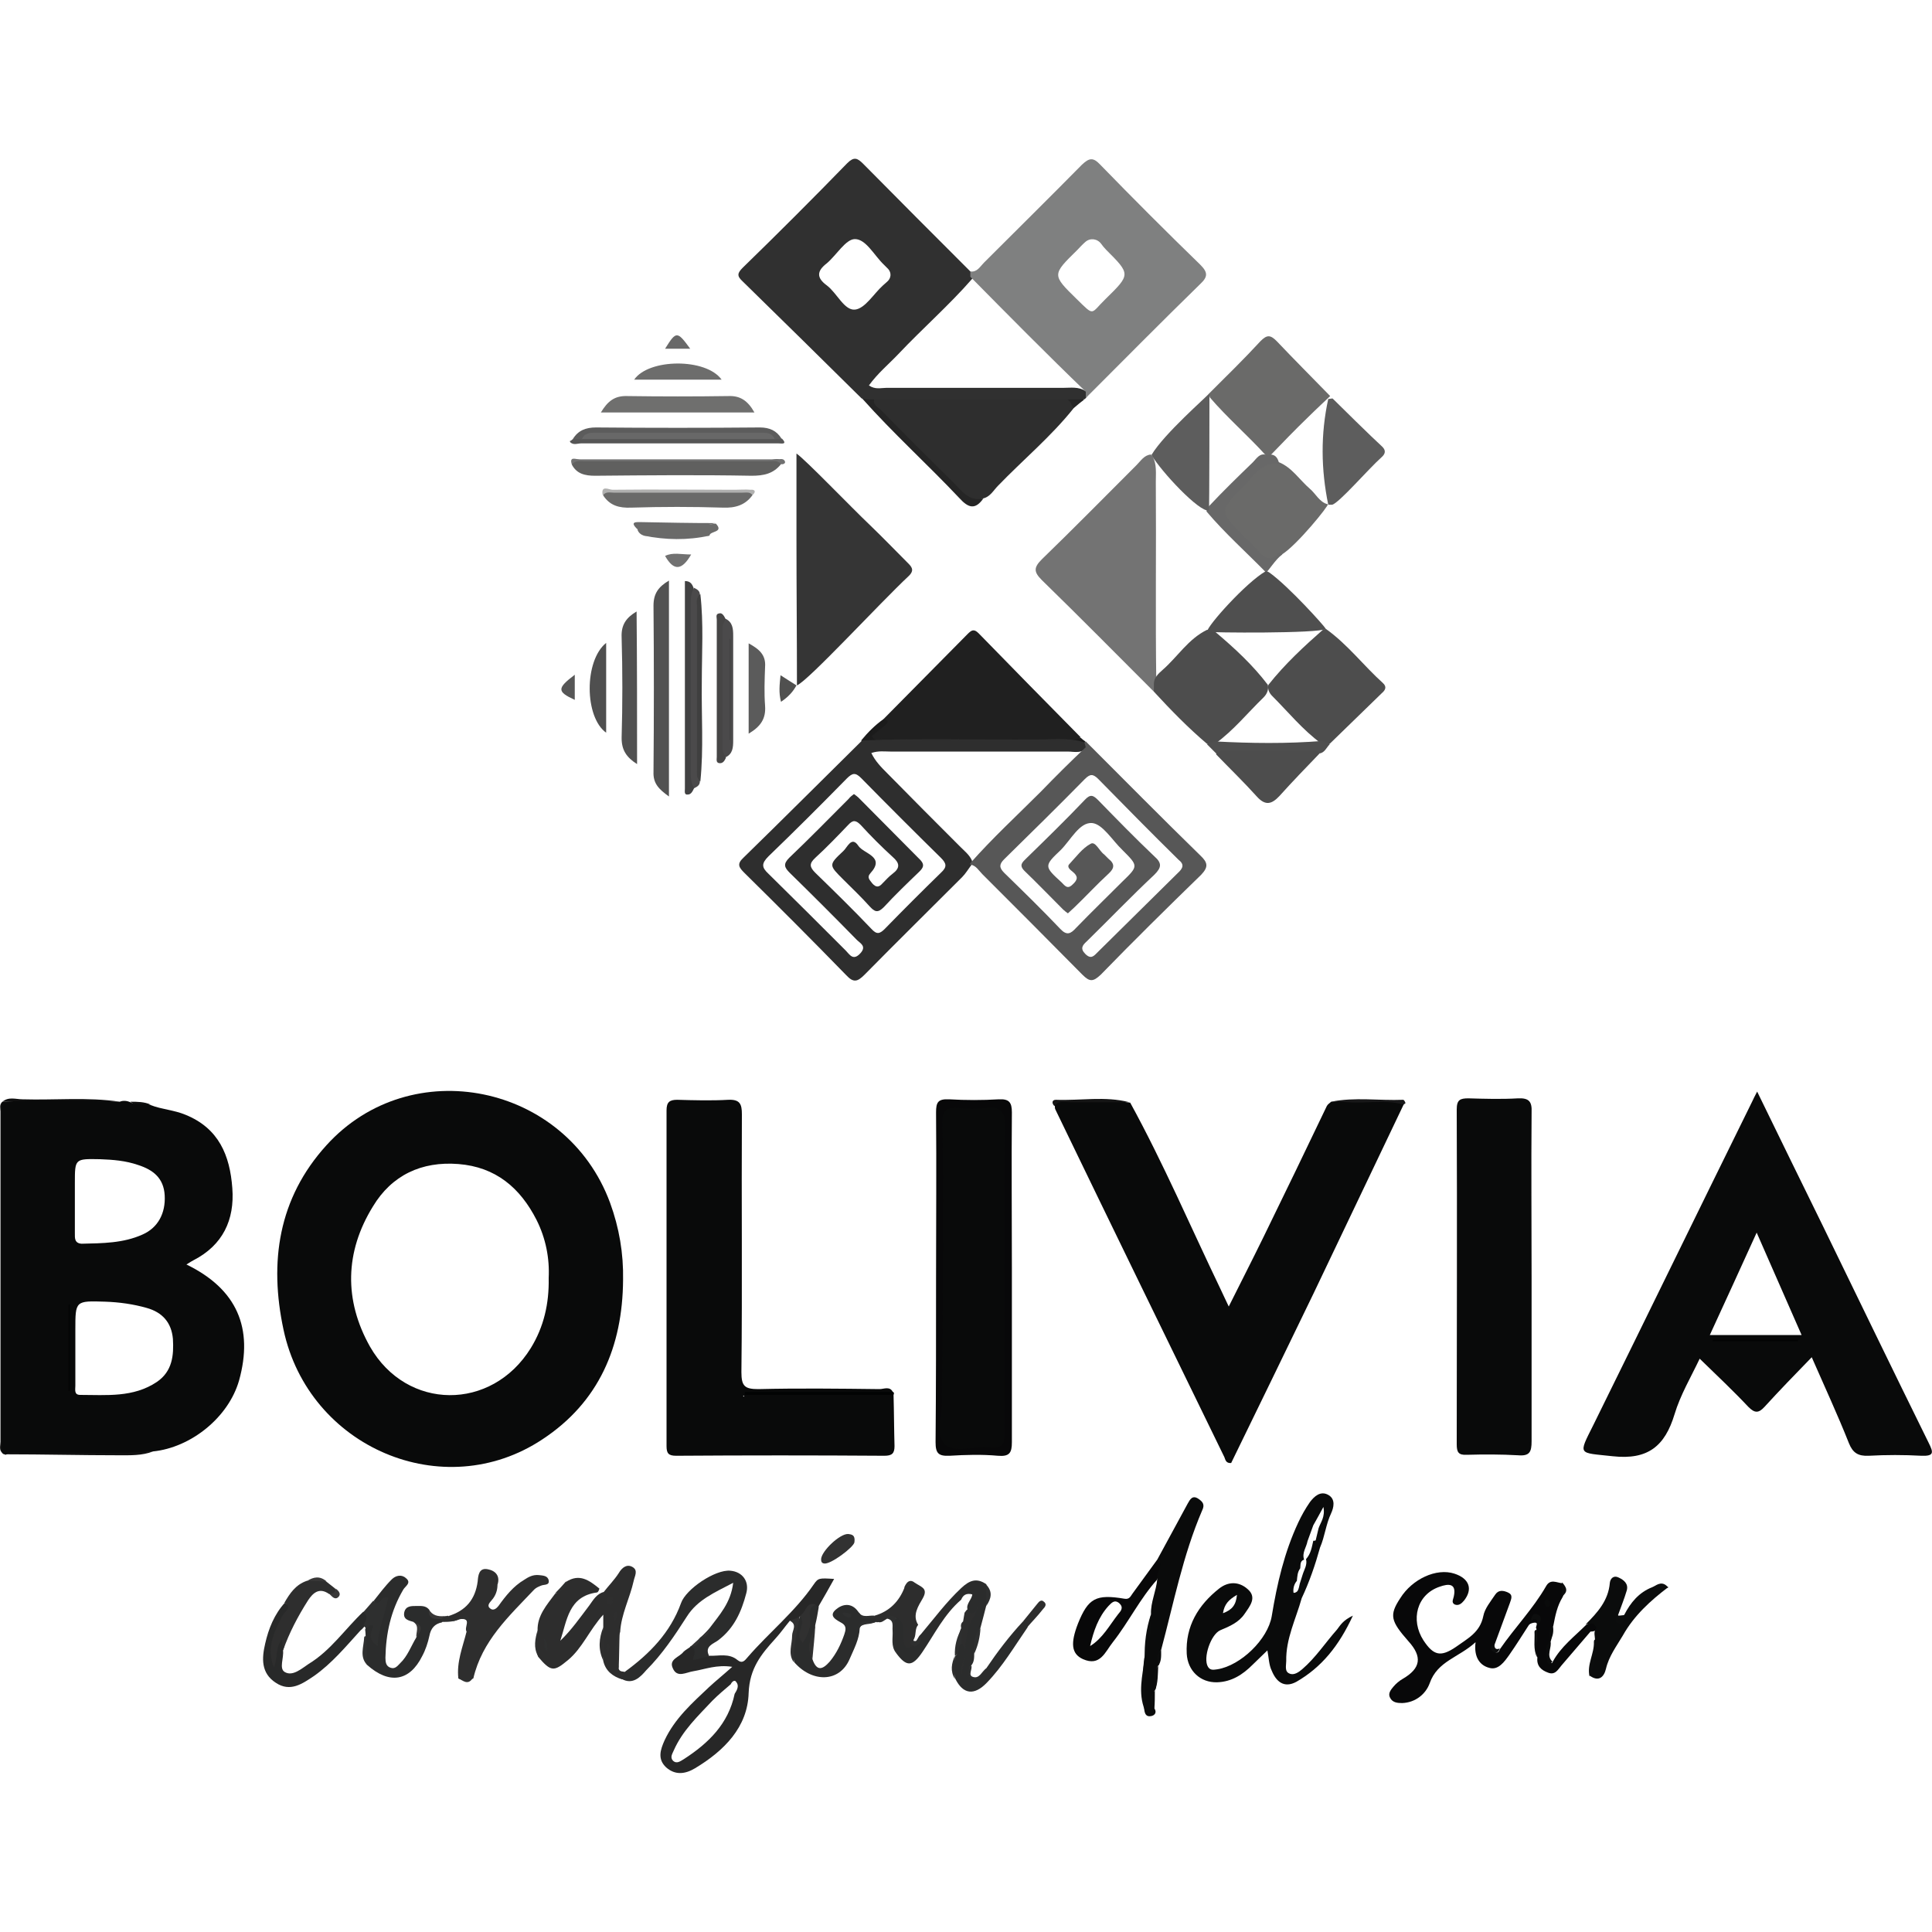 <?xml version="1.0" encoding="utf-8"?>
<!-- Generator: Adobe Illustrator 22.0.0, SVG Export Plug-In . SVG Version: 6.00 Build 0)  -->
<svg version="1.1" id="Capa_1" xmlns="http://www.w3.org/2000/svg" xmlns:xlink="http://www.w3.org/1999/xlink" x="0px" y="0px"
	 viewBox="0 0 400 400" style="enable-background:new 0 0 400 400;" xml:space="preserve">
<style type="text/css">
	.st0{fill:#090A0A;}
	.st1{fill:#737373;}
	.st2{fill:#202020;}
	.st3{fill:#2E2E2E;}
	.st4{fill:#080809;}
	.st5{fill:#6A6A69;}
	.st6{fill:#4D4D4D;}
	.st7{fill:#2D2D2D;}
	.st8{fill:#0A0B0B;}
	.st9{fill:#2B2C2C;}
	.st10{fill:#525252;}
	.st11{fill:#60605F;}
	.st12{fill:#6F6F6E;}
	.st13{fill:#0B0C0C;}
	.st14{fill:#515151;}
	.st15{fill:#282929;}
	.st16{fill:#252525;}
	.st17{fill:#353535;}
	.st18{fill:#414142;}
	.st19{fill:#5C5C5C;}
	.st20{fill:#4B4A4B;}
	.st21{fill:#5B5B5B;}
	.st22{fill:#4F4F4F;}
	.st23{fill:#6D6D6C;}
	.st24{fill:#686868;}
	.st25{fill:#3F3F3F;}
	.st26{fill:#101010;}
	.st27{fill:#464545;}
	.st28{fill:#1B1B1B;}
	.st29{fill:#5D5D5D;}
	.st30{fill:#565656;}
	.st31{fill:#717171;}
	.st32{fill:#2E2F2F;}
	.st33{fill:#323232;}
	.st34{fill:#B0B0AF;}
	.st35{fill:#020303;}
	.st36{fill:#6A6A6A;}
	.st37{fill:#151515;}
	.st38{fill:#181819;}
	.st39{fill:#50504F;}
	.st40{fill:#303030;}
	.st41{fill:#0C0D0D;}
	.st42{fill:#383737;}
	.st43{fill:#0D0E0E;}
	.st44{fill:#040505;}
	.st45{fill:#7F8080;}
	.st46{fill:#575757;}
	.st47{fill:#272727;}
	.st48{fill:#454545;}
</style>
<g>
	<path class="st0" d="M290.6,228.7c-6.2,13-12.4,26-18.6,39c-5.7,11.8-11.4,23.5-17.1,35.2c-1.1,0.1-1.2-0.7-1.4-1.2
		c-11.7-24-23.4-48-35-72c-0.1-0.2-0.1-0.4-0.1-0.6c-0.2-0.9,0.4-1.1,1.1-1.1c4.8,0.1,9.7-0.4,14.5,0.3
		c6.9,12.6,12.5,25.7,18.7,38.6c0.5,1.1,1,2.1,1.7,3.6c2.5-5,4.9-9.7,7.2-14.4c4.4-9,8.8-18.1,13.1-27.1c0.2-0.4,0.6-0.6,0.9-0.9
		c4.6-0.5,9.3-0.1,13.9-0.2C290,227.9,290.6,228,290.6,228.7z"/>
	<path class="st0" d="M185,288.8c0.1,3.5,0.1,7.1,0.2,10.6c0,1.5-0.5,2-2.1,2c-14.4-0.1-28.8-0.1-43.1,0c-1.6,0-2-0.5-2-2
		c0-23.2,0-46.4,0-69.5c0-1.7,0.6-2.2,2.2-2.2c3.5,0.1,7.1,0.2,10.6,0c2.4-0.1,2.8,0.9,2.8,3c-0.1,17.8,0.1,35.6-0.1,53.4
		c0,2.9,0.7,3.5,3.5,3.5c8.4-0.2,16.7-0.1,25.1,0c0.9,0,2.2-0.7,2.8,0.7c-3.5,0.7-7,0.2-10.5,0.3c-5.9,0.1-11.8,0-17.7,0
		c-0.9,0-1.8-0.2-2.7,0.3c-0.4,0.2,0.3,0.4,0,0.1c-0.1-0.2-0.1-0.3,0.2-0.3C164.5,288.5,174.7,288.1,185,288.8z"/>
	<path class="st0" d="M317.1,264.6c0,11.3,0,22.6,0,33.8c0,2.2-0.4,3.1-2.8,2.9c-3.5-0.2-7.1-0.2-10.6-0.1c-1.8,0.1-2.1-0.6-2.1-2.2
		c0-23.1,0.1-46.2,0-69.3c0-2,0.7-2.3,2.4-2.3c3.4,0.1,6.9,0.2,10.3,0c2.3-0.1,2.9,0.7,2.8,2.9C317,241.9,317.1,253.2,317.1,264.6z"
		/>
	<path class="st1" d="M238.9,143.2c-7.7-7.7-15.4-15.5-23.2-23.1c-1.7-1.7-1.7-2.6,0-4.3c6.6-6.4,13.1-13,19.6-19.5
		c0.9-0.9,1.6-2.1,3-2.2c0.1,0.2,0.3,0.3,0.4,0.5c0.8,1.6,0.6,3.4,0.6,5.1c0.1,13.9-0.1,27.9,0.1,41.8
		C239.6,142.2,239.5,142.8,238.9,143.2z"/>
	<path class="st2" d="M182.9,148.9c5.8-5.9,11.6-11.7,17.4-17.6c0.8-0.8,1.3-1.2,2.3-0.2c7,7.2,14.1,14.4,21.1,21.5
		c-0.8,1.4-2.2,1-3.5,1c-12.3,0-24.6,0-36.9,0c-1,0-2.4,0.6-2.9-0.6c-0.5-1.1,0.8-1.8,1.5-2.6C182.4,150,182.8,149.6,182.9,148.9z"
		/>
	<path class="st3" d="M222.3,84.5c-4.7,5.9-10.5,10.7-15.7,16.1c-0.9,0.9-1.6,2.3-3.1,2.6c-2.3,1.2-3.8,0.2-5.4-1.5
		c-5.4-5.5-10.9-10.9-16.3-16.4c-0.7-0.7-2-1.5-1.4-2.6c0.5-0.9,1.8-0.4,2.7-0.4c12.2,0,24.4,0,36.7-0.1
		C221.6,82.2,222.6,82.5,222.3,84.5z"/>
	<path class="st4" d="M316.5,336.5c-1.3,2-2.6,4.1-4,6.1c-1,1.4-2.3,3.3-4.2,2.7c-1.9-0.5-3.2-2.2-2.8-5.3c-3.5,3.2-7.9,3.9-9.5,8.5
		c-0.8,2.2-2.9,4-5.7,4.1c-1,0-2-0.1-2.5-1.1c-0.5-0.9,0.2-1.7,0.7-2.3c0.5-0.6,1.2-1.2,1.9-1.6c3.8-2.2,4.1-4.6,1.2-7.8
		c-3.7-4.2-4-5.4-1.7-8.9c2.5-4,7.5-6.3,11.2-5.1c3.1,1,3.9,3.2,2,5.6c-0.5,0.6-1.1,1.1-1.9,0.8c-0.8-0.4-0.3-1.1-0.2-1.7
		c0.6-2.8-1.2-2.6-2.9-2c-4.8,1.6-6.1,6.9-3.4,11.1c2.1,3.2,3.6,3.5,6.7,1.4c2.5-1.8,5-3,5.7-6.4c0.3-1.6,1.5-3,2.5-4.5
		c0.7-1,1.7-0.8,2.6-0.4c1.1,0.5,0.7,1.3,0.4,2.2c-1.1,2.9-2.1,5.8-3.2,8.7c-0.6,0.4-0.6,0.9-0.1,1.3c0.5,0.4,1,0.3,1.2-0.4
		c3.1-4.5,6.9-8.4,9.6-13.1c0.9-1.6,2.2-0.7,3.4-0.6c0.5,1,0.5,2,0,2.9c-1.1,1.8-1.5,3.8-1.9,5.9c-0.9,1,0,2.3-0.6,3.3l0-0.1
		c-0.8,1.4-0.5,2.9-0.2,4.4c0,0.1,0.2,0.1,0.3,0.1c0.2,0.1,0.3,0,0.4-0.3c1.7-3.1,4.5-5.2,6.9-7.6c1-0.6,1.9-1.3,2.4,0.5
		c-0.2,0.7-0.8,0.9-1.5,0.9c-2,2.3-4,4.7-6,7c-0.7,0.8-1.3,2.1-2.8,1.5c-1.4-0.5-2.4-1.4-2.2-3.1c-0.5-1.5-0.1-3.1-0.2-4.6
		c0-0.5,0-0.9,0-1.4c-0.4-0.3,0.8-1.5-0.7-1.2C317,336.1,316.7,336.2,316.5,336.5z"/>
	<path class="st5" d="M250.4,81.4c3.6-3.6,7.2-7.1,10.6-10.8c1.3-1.3,2-1.3,3.3,0c3.8,4,7.2,7.4,11.1,11.4c-0.2,0.2-3.2,3-4.5,4.3
		c-2.7,2.6-5.3,5.3-7.9,8c-0.3,0.1-0.6,0.1-0.9,0c-3.7-4.1-8-7.8-11.6-12C250.4,82,250.3,81.7,250.4,81.4z"/>
	<path class="st6" d="M274.5,130.2c4.5,3.2,7.8,7.6,11.8,11.2c0.9,0.8,0.5,1.5-0.2,2.1c-3.6,3.5-7.2,7-10.8,10.5
		c-0.6,0.3-1.2,0.1-1.8-0.1c-3.8-2.8-6.8-6.5-10.1-9.8c-0.6-0.6-1-1.4-0.8-2.3c3.4-4.3,7.4-8,11.5-11.6
		C274.2,130.3,274.3,130.3,274.5,130.2z"/>
	<path class="st6" d="M238.9,143.2c0-0.5,0-1,0-1.6c0-1.3,0.9-2.1,1.8-2.9c3.1-2.7,5.3-6.4,9.2-8.3c0.6,0,1.2,0.2,1.8,0.5
		c3.9,3.3,7.7,6.8,10.8,10.9c0.2,1-0.2,1.9-0.9,2.6c-3.3,3.2-6.2,6.8-9.9,9.5c-0.6,0.3-1.2,0.4-1.8,0.1
		C246,150.7,242.4,147,238.9,143.2z"/>
	<path class="st5" d="M265.4,114.8c-3.2,2.5-5.2,0.4-7.2-1.9c-1.6-1.8-3.3-3.3-5-5c-1.4-1.4-1.5-2.8-0.1-4.2
		c2.4-2.4,4.9-4.8,7.2-7.3c1.4-1.4,2.9-1,4.5-0.7c2.7,1.1,4.3,3.7,6.4,5.5c1.2,1,2,2.8,3.7,3.2C275.3,104.5,268.5,112.9,265.4,114.8
		z"/>
	<path class="st4" d="M193.8,264.4c0-11.4,0.1-22.7,0-34.1c0-2.1,0.4-2.8,2.7-2.7c3.4,0.2,6.9,0.2,10.3,0c2.1-0.1,2.7,0.6,2.7,2.7
		c-0.1,10.7,0,21.5,0,32.2c0,12,0,24,0,36.1c0,2.2-0.5,3-2.9,2.8c-3.3-0.3-6.7-0.2-10,0c-2.3,0.1-2.9-0.5-2.9-2.8
		C193.8,287.2,193.8,275.8,193.8,264.4z"/>
	<path class="st7" d="M128.1,345.5c0.2,0.7,0.9,0.5,1.4,0.7c0.3,0.7-0.1,1.2-0.7,1.5c-1.9-0.6-3.4-1.7-3.9-3.8
		c-0.3-2.3-0.4-4.6,0-6.9c0-0.7,0-1.5,0-2.7c-2.9,3.2-4.3,6.9-7.3,9.4c-2.9,2.4-3.5,2.5-6.2-0.7c-0.5-1.8-0.4-3.6-0.1-5.4
		c-0.1-3.1,1.9-5.3,3.6-7.6c1.1-0.6,1.6-1.6,2.3-2.5c2.8-1.8,4.8-0.3,6.9,1.4c-0.1,0.3-0.2,0.7-0.5,0.8c-5.9,0.8-6.2,5.8-7.6,10
		c2.3-2.2,4.1-4.8,6-7.3c0.8-1.1,1.5-2.4,3-2.8c1-1.3,2.2-2.5,3.1-3.9c0.7-1.2,1.7-1.9,2.8-1.3c1.3,0.7,0.5,1.9,0.3,2.9
		c-0.8,3.6-2.6,6.9-2.8,10.6C127.4,340.3,127.8,342.9,128.1,345.5z"/>
	<path class="st8" d="M238.3,334.2c-0.1-2.5,1.1-4.8,1.3-7.3c-1.2-1.3,0.3-2.7,0-4c2.1-3.9,4.2-7.7,6.3-11.6c0.5-0.9,1-1.8,2.2-1
		c0.9,0.6,1.4,1.2,0.8,2.4c-4,9.3-5.9,19.2-8.5,28.9c-1,1,0,2.3-0.6,3.3l0-0.1c-1.1,1.6,0.1,3.5-0.7,5.2l0-0.1
		c-0.7,1.3-0.6,2.5-0.1,3.8c0.6,0.9,0,1.5-0.7,1.6c-1,0.2-1.3-0.5-1.4-1.4c-0.4-3.5-0.4-7.1,0-10.6l0,0.1
		C237.6,340.4,237.7,337.3,238.3,334.2z"/>
	<path class="st3" d="M101.8,331.3c-0.5,0.6-1.1,1.2-0.2,1.8c0.6,0.4,1.2-0.1,1.6-0.6c1.5-2.1,3.1-4.1,5.3-5.4c0.9-0.6,1.8-1.1,3-1
		c0.9,0.1,1.9,0.1,2.1,1.1c0.2,1.1-1,0.8-1.6,1.1c-0.5,0.2-1,0.4-1.4,0.8c-5.2,5.5-10.8,10.6-12.6,18.4c-1,0.5-2.1,0.5-3.1,0
		c-0.4-3.4,0.9-6.5,1.7-9.7c0.3-1.2,1.4-2.8-1.2-2.6l0,0c-1,0.2-2.1,1.1-2.6-0.6c3.6-1.1,5.6-3.4,6.1-7.2c0.1-1.1,0.2-2.9,2.1-2.5
		c1.6,0.3,2.6,1.4,2,3.2C102.5,329.1,102.3,330.2,101.8,331.3z"/>
	<path class="st9" d="M128.7,347.6c0.2-0.5,0.5-1,0.7-1.5c5.1-3.7,9.4-8.1,11.6-14.2c1-2.9,7.1-7,10.2-6.7c2.5,0.2,4,2.2,3.3,4.7
		c-1,3.8-2.5,7.2-5.8,9.7c-0.9,0.7-2.9,1.2-1.9,3.2c-0.3,0.3-0.6,0.6-0.9,0.8c-1.1,0.6-2.4,1.8-3.5,1c-1.6-1.1,1.1-1.7,0.8-2.8
		c-0.1-0.3-0.2-0.6-0.3-0.9l0,0c0.9-0.4,1.4-1.1,2-1.8l0.1-0.1c0.7-0.5,1.3-1.2,1.9-1.9c2-2.7,4.4-5.2,4.9-9.4c-3.8,2-7.4,3.5-9.6,7
		c-2.5,3.9-5.1,7.8-8.4,11.1C132.6,347.2,131,348.9,128.7,347.6z"/>
	<path class="st10" d="M138.5,164.9c-2.1-1.5-3.3-2.7-3.2-5.1c0.1-11.5,0.1-23,0-34.4c0-2.5,1-3.9,3.2-5.2
		C138.5,135.1,138.5,149.7,138.5,164.9z"/>
	<path class="st11" d="M161.7,96.1c-1.6,2-3.6,2.4-6.1,2.4c-10.8-0.2-21.6-0.1-32.4,0c-2.1,0-3.8-0.4-4.8-2.3c0-1.5,1.1-1,1.9-1
		c13.2,0,26.3,0,39.5,0C160.5,95.1,161.7,94.6,161.7,96.1z"/>
	<path class="st6" d="M273.2,156c-2.8,2.9-5.6,5.8-8.3,8.8c-1.6,1.7-2.9,2.1-4.7,0.1c-2.7-3-5.6-5.8-8.4-8.7
		c0.1-1.8,1.6-1.6,2.6-1.6c5.3-0.1,10.7-0.1,16,0C271.5,154.5,272.9,154.3,273.2,156z"/>
	<path class="st9" d="M91.5,335.9c-1.5,0.3-2.3,1.2-2.6,2.8c-0.3,1.4-0.8,2.9-1.5,4.2c-2.6,5.2-6.8,5.9-11.4,1.8
		c-0.7-1.7-0.2-3.5-0.3-5.3c0-0.7,0-1.3-0.1-2c0.2-0.8,0.5-2,1.5-1.5c1.2,0.5,0.5,1.9,0.6,2.9c0.3-2.2,0.8-4.4,1.7-6.5
		c-1.6,0.3-1.6,0.3-2-0.9c1.2-1.5,2.3-3,3.7-4.4c0.8-0.8,2-1.1,2.9-0.3c1.3,1-0.1,1.7-0.5,2.4c-2.6,4.4-3.6,9.1-3.7,14.1
		c0,0.9,0.1,1.8,1.1,2.1c0.9,0.3,1.4-0.4,1.9-0.9c1.6-1.5,2.3-3.6,3.4-5.4c0.7-1.2,0.8-2.3-0.6-3.2c-1-0.3-2.2-0.5-1.9-2
		c0.3-1.3,1.4-1.3,2.5-1.3c1,0,1.9-0.1,2.6,0.7c0.2,1.7,1.5,1.6,2.7,1.8C91.7,335.4,91.7,335.6,91.5,335.9z"/>
	<path class="st12" d="M156.2,85.4c-10.8,0-21.1,0-31.8,0c1.4-2.3,2.8-3.5,5.5-3.4c7,0.1,13.9,0.1,20.9,0
		C153.2,81.9,154.8,82.9,156.2,85.4z"/>
	<path class="st13" d="M330.5,337.1c-0.4-1.3-1.3-1-2.2-0.8c2.4-2.4,4.7-4.9,5-8.6c0.1-0.9,0.8-1.6,1.8-1.1c1.1,0.5,2.1,1.3,1.7,2.7
		c-0.5,1.7-1.2,3.4-1.8,5.1c0.5,0.9,0.9,0.3,1.3-0.1c1.3-2.5,3-4.6,5.8-5.7c1.1-0.5,2.2-0.5,3.3,0c-3.7,2.8-7.1,5.9-9.4,10
		c-1.3,2.2-2.9,4.3-3.5,6.9c-0.4,1.7-1.5,2.8-3.4,1.4c0.1-2.5,1.2-4.8,1.1-7.3C330.3,338.9,329.8,337.9,330.5,337.1z"/>
	<path class="st14" d="M131.9,158.2c-2.2-1.4-3.2-2.9-3.2-5.4c0.2-7,0.2-13.9,0-20.9c-0.1-2.5,0.9-4,3.1-5.3
		C131.9,137.3,131.9,147.6,131.9,158.2z"/>
	<path class="st5" d="M155.8,102.5c-1.5,2.1-3.6,2.7-6.1,2.6c-6.3-0.2-12.7-0.2-19,0c-2.5,0.1-4.4-0.4-5.8-2.5c0-1.2,0.9-1,1.6-1
		c9.4,0,18.7,0,28.1,0C155.1,101.6,155.9,101.4,155.8,102.5z"/>
	<path class="st15" d="M58.6,341.7c0.2,1.6-0.9,3.8,0.4,4.5c1.6,0.9,3.4-0.7,4.9-1.7c4.6-2.8,7.5-7.2,11.3-10.8
		c1.9,0.4,1.1,1.5,0.7,2.5c-0.4,0.5-0.8,1-1.3,1.4c-3,3.3-5.9,6.8-9.6,9.4c-2.4,1.6-4.9,3.4-7.9,1.4c-3.1-2-2.9-5.1-2.2-8.1
		c0.7-3.1,1.9-6.1,4.1-8.5c1.4,1,1.5,1,0.6,2.7c-1.3,2.6-2.8,5.2-3,8.3c0.1-1.4,0.3-2.7,1.6-3.8C59.2,339.8,58.9,340.8,58.6,341.7z"
		/>
	<path class="st9" d="M169.4,331.9c0,0.3,0.1,0.6,0.1,0.9c-0.2,1.2-0.4,2.4-0.7,3.6c-0.3,2.4-1.5,4.6-0.6,7.1
		c0.9,2.6,2.1,2.2,3.6,0.5c1.4-1.7,2.3-3.6,3-5.6c0.3-0.9,0.5-1.7-0.4-2.3c-1.2-0.7-3-1.5-1.3-2.9c1.3-1.1,3.2-1.5,4.6,0.5
		c0.1,0.1,0.1,0.2,0.2,0.2c0.8,1.4,2.1,0.8,3.3,0.9c0.5,0.1,0.8,0.4,0.6,1l-0.2,0.1l-0.2-0.1c-1.1,0.6-2.7-0.4-3.4,1.3
		c-0.1,2.3-1.2,4.3-2.1,6.4c-2.1,4.9-7.8,4.9-11.5,0.6c-0.6-3.4,0-6.5,1.3-9.6l0,0c2,0.4,1,1.9,1.1,2.9c0.3-1.1,0.4-2.3,0.3-3.5
		C167,332.5,167.8,331.6,169.4,331.9z"/>
	<path class="st16" d="M222.3,84.5c-0.7-0.8-0.6-2.1-2.5-2c-12.9,0.2-25.9,0.1-38.8,0.1c-0.3,1.2,0.6,1.6,1.2,2.1
		c5,5.1,10.1,10.2,15.2,15.2c1.7,1.7,3.2,4,6.2,3.3c-1.7,2.4-3.1,2-5-0.1c-6.6-7-13.7-13.4-20.1-20.6c0.8-1,2-0.6,3-0.6
		c13.2,0,26.5,0,39.7,0c1.1,0,2.4-0.4,3.2,0.9C223.7,83.3,223,83.9,222.3,84.5z"/>
	<g>
		<path class="st17" d="M187.9,116.5c-2.6-2.6-5.1-5.2-7.7-7.7c-4-3.8-13.6-13.8-15.3-14.9c0,6.2,0,12,0,17.9c0,10,0.1,20,0.1,30.1
			c2.4-1,17.1-17,23.2-22.7C189.4,118,188.7,117.3,187.9,116.5z"/>
		<path class="st17" d="M165,141.9C165,141.9,165,141.9,165,141.9C164.9,141.9,164.9,141.9,165,141.9L165,141.9z"/>
	</g>
	<path class="st3" d="M58.6,341.7c-0.1-0.7-0.1-1.4-0.2-2.3c-1.5,1.7-0.8,3.8-1.7,5.8c-1.3-3.4-0.7-6.1,1.9-10.9
		c0.4-0.7,2-1.5,0.3-2.5c1.1-1.9,2.3-3.7,4.6-4.5c1.4-0.3,2.7-0.4,4,0.1c0.6,0.5,1.3,1,1.9,1.5c0.5,1.5-0.2,1.5-1.3,1.1
		c-2-1.4-3.3-0.2-4.3,1.3C61.7,334.6,59.9,338,58.6,341.7z"/>
	<path class="st18" d="M143.7,163.2c-0.3,0.6-0.6,1.3-1.3,1.3c-0.8,0.1-0.6-0.7-0.6-1.2c0-14.3,0-28.7,0-43c1.2,0,1.5,0.7,1.8,1.4
		c0.4,10.8,0.1,21.5,0.2,32.3C143.9,157.1,144.2,160.2,143.7,163.2z"/>
	<path class="st7" d="M181.7,335.8c-0.2-0.2-0.4-0.4-0.6-0.7c-0.2-0.1-0.3-0.3-0.2-0.4c0.1-0.1,0.1-0.2,0.2-0.2
		c3.1-0.9,5.1-3,6.2-5.9c0.8-0.5,1.5-1.4,2.6-0.6c1.2,0.7,2.2,1.1,1.1,3c-0.8,1.4-2.2,3.4-0.9,5.4c-0.7,0.8-0.4,1.9-0.8,2.8
		c-0.4,0.6,0,1.2,0.1,1.7c-0.1,0.9-0.3,1.8-1.4,1.7c-1.1-0.2-1.6-1.2-1.8-2.3c-0.3-1.7,0.6-3.6-0.6-5.2c-0.6-0.1-1.3-0.6-1.9,0
		C183,335.5,182.5,336.1,181.7,335.8z"/>
	<path class="st19" d="M118.6,90.9c1.1-1.8,2.7-2.4,4.8-2.4c11.3,0.1,22.6,0.1,33.9,0c2.1,0,3.5,0.7,4.5,2.3
		c-0.5,0.5-1.1,0.4-1.7,0.3c-1.1-0.5-2.2-0.6-3.4-0.6c-10.9,0-21.9,0-32.8,0c-1.1,0-2.1,0-3.2,0.4C120.1,91.2,119.3,91.4,118.6,90.9
		z"/>
	<path class="st20" d="M150.2,128.1c1.5,0.7,1.6,2.1,1.6,3.5c0,7.2,0,14.5,0,21.7c0,1.5-0.1,2.8-1.6,3.5c-1.5-0.6-1.4-2-1.4-3.3
		c0-7.4,0-14.8,0-22.2C148.8,130.1,148.6,128.7,150.2,128.1z"/>
	<path class="st21" d="M155,151.9c0-6.4,0-12.4,0-18.7c2.2,1.2,3.6,2.4,3.4,4.9c-0.1,2.7-0.2,5.4,0,8
		C158.6,148.8,157.5,150.4,155,151.9z"/>
	<path class="st22" d="M125.5,133.1c0,6.4,0,12.4,0,18.6C121,148.5,120.9,136.8,125.5,133.1z"/>
	<path class="st20" d="M143.7,163.2c-0.7-1.2-0.7-2.4-0.7-3.7c0-11.4,0-22.7,0-34.1c0-1.3,0-2.6,0.7-3.7c0.6,0.3,1.2,0.6,1.2,1.4
		c-0.1,12.9-0.1,25.8,0,38.7C144.9,162.6,144.3,162.9,143.7,163.2z"/>
	<path class="st23" d="M149.4,78.6c-6.2,0-12.1,0-18.1,0C134.3,74.2,146.2,74.1,149.4,78.6z"/>
	<path class="st24" d="M262.1,118.5c-4.1-4.2-8.5-8.1-12.3-12.6c0-0.5,0.3-0.9,0.6-1.2c2.9-3.1,6-6.1,9-9c0.8-0.8,1.4-2,2.9-1.5
		c0.3,0,0.5,0,0.8-0.1c1.2,0.1,1.5,1,1.8,2c-3.7-0.6-5.3,2.4-7.3,4.5c-5.3,5.2-5.2,5.2-0.1,10.4c0.8,0.8,1.7,1.6,2.5,2.5
		c1.4,1.5,2.7,3.3,4.8,0.9c0,0,0.5,0.3,0.7,0.4C264.1,115.7,262.4,118.6,262.1,118.5z"/>
	<path class="st25" d="M145,161.8c-0.9-0.7-0.7-1.7-0.7-2.7c0-11.1,0-22.2,0-33.4c0-0.9-0.3-2,0.7-2.7c0.7,6.1,0.3,12.2,0.3,18.2
		C145.2,148.2,145.7,155,145,161.8z"/>
	<path class="st26" d="M0.5,228.1c0,24.3,0.1,48.6,0.1,72.8c-0.9-0.6-0.5-1.6-0.5-2.4c0-22.8,0-45.6,0-68.4
		C0.1,229.5-0.2,228.7,0.5,228.1z"/>
	<path class="st27" d="M150.2,128.1c-0.2,0.6-0.6,1.2-0.6,1.8c0,8.4,0,16.8,0,25.2c0,0.6,0.4,1.2,0.7,1.8c-0.3,0.6-0.6,1.2-1.4,1.1
		c-0.7-0.1-0.5-0.8-0.5-1.3c0-9.5,0-19,0-28.4c0-0.5-0.3-1.2,0.5-1.3C149.5,126.8,149.9,127.5,150.2,128.1z"/>
	<path class="st28" d="M182.9,148.9c0.8,0.1,1.3,0.4,0.5,1.1c-0.9,0.9-2,1.6-2.9,2.4c0.9,1.5,1.9,1,2.6,1c12.2,0,24.4,0,36.6,0
		c1.4,0,2.8,0,4-0.7c0.3,0.3,0.7,0.6,1,0.8c-0.1,0.2-0.1,0.3-0.2,0.5c-14.6,0-29.3,0-43.9,0c-0.8,0-1.7,0.2-2.3-0.7
		C179.7,151.6,181.2,150.1,182.9,148.9z"/>
	<path class="st29" d="M286.2,92.5c-2.2-2-9-8.7-10.3-10c-0.3,0-0.6,0.1-0.9,0.1c-1.6,7.3-1.5,14.6,0,21.9c0.3,0,0.5,0,0.8,0
		c1.4-0.3,7.6-7.5,10.2-9.8C286.8,94,287,93.3,286.2,92.5z"/>
	<g>
		<path class="st29" d="M238.4,94.2C238.4,94.1,238.4,94.1,238.4,94.2C238.4,94.1,238.4,94.1,238.4,94.2L238.4,94.2z"/>
		<path class="st29" d="M250.4,81.4c-0.5,0.7-9.4,8.4-12,12.8c2,3.4,9.9,11.9,11.9,11.5C250.4,105.6,250.4,81.5,250.4,81.4z"/>
	</g>
	<path class="st30" d="M118.6,90.9c0.6,0,1.2,0,1.9,0c0.9-0.6,2-0.6,3.1-0.6c11.2,0,22.5,0,33.7,0c1.1,0,2.2,0,3.1,0.6
		c0.5,0,1,0,1.5-0.1c1.2,1.3-0.1,1-0.7,1c-3.3,0-6.6,0-10,0c-10.3,0-20.6,0-30.9,0c-0.7,0-1.5,0.4-2.2-0.2c-0.1-0.1-0.1-0.2-0.1-0.3
		C118.3,91.2,118.4,91.1,118.6,90.9z"/>
	<path class="st5" d="M133.3,110.9c-0.6-0.2-1.1-0.6-1.3-1.2c0.2-1.8,1.6-1,2.5-1c4.6-0.3,9.1,0.4,13.7-0.3c1.8,1.9-1.3,1.5-1.3,2.5
		C142.3,111.4,137.8,111.4,133.3,110.9z"/>
	<path class="st31" d="M161.7,96.1c-0.7-0.9-1.8-0.6-2.7-0.6c-12.6,0-25.3,0-37.9,0c-0.9,0-2-0.3-2.7,0.7c-0.6-1.8,0.8-1.1,1.5-1.1
		c13.6,0,27.2,0,40.9,0c0.6,0,1.4-0.3,1.7,0.4C162.7,95.9,162.2,96.2,161.7,96.1z"/>
	<path class="st32" d="M75.3,336.5c0.3-0.9,1.2-1.8-0.1-2.7c0.7-0.8,1.4-1.6,2.1-2.4c1.5,1.6,1.5-1.3,3.1-0.6
		c-0.6,3.2-2.1,6.3-2.2,10c-1.8-1.2-1.6-2.3-1.1-3.6c0.1-0.2,0.4-0.9-0.4-0.7c-0.3,0.1-0.5,0.4-0.7,0.6
		C75.7,337.1,75.4,336.8,75.3,336.5z"/>
	<path class="st33" d="M176.9,319.3c-0.1,1-5,4.7-6.3,4.4c-0.5-0.1-0.6-0.4-0.6-0.9c0.1-1.7,3.9-5.3,5.6-5.2
		C176.4,317.7,177.1,317.8,176.9,319.3z"/>
	<path class="st34" d="M155.8,102.5c-0.5-0.7-1.3-0.5-2.1-0.5c-8.9,0-17.7,0-26.6,0c-0.8,0-1.7-0.3-2.3,0.6c-0.5-2.3,1.3-1.2,2-1.2
		c8.5-0.1,16.9,0,25.4,0c1.1,0,2.1-0.1,3.2,0C156.3,101.3,156.6,101.8,155.8,102.5z"/>
	<path class="st35" d="M185,288.8c-10.3,0-20.6,0-30.8,0c0-0.2,0-0.4,0-0.6c10.3,0,20.5,0,30.8,0c0,0.1,0.1,0.3,0.1,0.4
		C185.1,288.6,185,288.7,185,288.8z"/>
	<path class="st26" d="M1.2,301.1c0.6-0.9,1.5-0.7,2.3-0.7c9.4,0,18.8,0,28.2,0.1c-2.3,0.9-4.8,0.8-7.2,0.8
		C16.7,301.3,9,301.1,1.2,301.1z"/>
	<path class="st22" d="M273.2,156c-0.7-0.9-1.8-0.6-2.7-0.6c-5.3,0-10.7,0-16,0c-0.9,0-2-0.2-2.6,0.7c-0.7-0.7-1.3-1.3-2-2
		c0.5-0.2,1-0.4,1.6-0.6c7.5,0.4,14.9,0.5,22.4-0.1c0.5,0.2,1,0.5,1.4,0.7C274.6,154.8,274.3,155.8,273.2,156z"/>
	<g>
		<path class="st22" d="M274.5,130.2C274.5,130.2,274.5,130.2,274.5,130.2C274.5,130.2,274.5,130.2,274.5,130.2L274.5,130.2z"/>
		<path class="st22" d="M262.9,118.6c-0.3-0.2-0.6-0.4-0.9-0.3c-4,2.3-12.1,11.3-12.1,12.5c0.5,0.2,23.1,0.4,24.6-0.6
			C274.2,129.6,266.9,121.5,262.9,118.6z"/>
	</g>
	<path class="st7" d="M201,337.1c0,3.5-1.1,6.8-1.5,10.6c-2.3-2.5,0.3-5-0.5-7.4c-0.5-1.1-0.5-2.2,0-3.2c-0.1-0.5-0.1-1,0.4-1.4
		C200.7,335.3,200.9,336.2,201,337.1z"/>
	<path class="st26" d="M24.8,228.1c-8.1,0-16.2,0-24.3,0c1.3-1.1,2.8-0.5,4.2-0.5C11.4,227.8,18.1,227.1,24.8,228.1z"/>
	<path class="st7" d="M201,337.1c-0.5-0.5-1-0.9-1.6-1.4c0.1-0.6,0.2-1.2,0.3-1.8c0.2-0.2,0.3-0.6,0.7-0.6c2.6,0,2-2.6,3.4-4.8
		C203.2,332.1,203,334.9,201,337.1z"/>
	<path class="st30" d="M119,139.7c0,2,0,3.6,0,5.2C115.3,143.2,115.3,142.5,119,139.7z"/>
	<path class="st36" d="M148.1,108.3c-4,1.3-8.2,0.2-12.2,0.6c-1.3,0.1-2.8-0.5-3.9,0.7c-1.8-1.7-0.2-1.5,0.9-1.5
		C138,108.2,143.1,108.3,148.1,108.3z"/>
	<path class="st37" d="M233.8,228.2c-4.1,0-8.2,0-12.3,0c-1.1,0-2.4-0.4-3.2,0.8c-0.6-0.6-0.5-1.3,0.3-1.3
		C223.7,227.9,228.8,226.9,233.8,228.2z"/>
	<path class="st31" d="M143.1,114.8c-1.9,3.3-3.6,3.5-5.4,0.3C139.3,114.3,141,114.8,143.1,114.8z"/>
	<path class="st38" d="M290.6,228.7c-3.8-1.1-7.6-0.2-11.5-0.5c-1.2-0.1-2.4-0.1-3.5-0.1c4.9-1,9.9-0.2,14.9-0.4
		c0.2,0,0.4,0.4,0.5,0.7C291,228.4,290.7,228.6,290.6,228.7z"/>
	<path class="st24" d="M142.9,72.2c-1.9,0-3.5,0-5.2,0C140,68.5,140.2,68.5,142.9,72.2z"/>
	<path class="st7" d="M212.6,337c0-0.6-0.2-1-0.8-1.3c1-1.2,2-2.5,3-3.7c0.3-0.4,0.8-0.9,1.3-0.4c0.7,0.5,0.3,1.1-0.2,1.6
		C214.9,334.5,213.7,335.7,212.6,337z"/>
	<path class="st39" d="M164.9,141.9c-0.7,1.3-1.7,2.4-3.2,3.4c-0.5-1.9-0.3-3.5-0.1-5.5C162.9,140.6,163.9,141.3,164.9,141.9
		C165,141.9,164.9,141.9,164.9,141.9z"/>
	<path class="st36" d="M133.3,110.9c4.5,0,9.1,0,13.6,0C142.3,111.9,137.8,111.8,133.3,110.9z"/>
	<path class="st40" d="M165.6,334.5c-0.6,3.2-1.3,6.4-1.3,9.6c-1.2-1.8-0.3-3.6-0.3-5.5c0-1,1.1-2.2-0.4-3
		C163.7,334.4,164.7,334.5,165.6,334.5z"/>
	<path class="st41" d="M237,343.4c0,3.5,0,7.1,0,10.6C235.6,350.5,236.5,347,237,343.4z"/>
	<path class="st41" d="M238.3,334.2c0.1,3.2-0.3,6.3-1.3,9.3C236.9,340.3,237.3,337.2,238.3,334.2z"/>
	<path class="st32" d="M183.6,335.1c0.7-0.8,1.3-0.8,1.9,0c0,2.4,0,4.8,0,7.1c-1.1-1.4-0.6-3.1-0.7-4.6
		C184.7,336.7,185.2,335.4,183.6,335.1z"/>
	<path class="st41" d="M330.5,339.6c0.2,2.6-0.5,5.1-1.4,7.5c-0.6-2.5,1-4.7,0.9-7.2C330,339.5,330.2,339.4,330.5,339.6z"/>
	<path class="st32" d="M204.2,345.4c-0.2,1.7-1.2,3-2.9,2.4c-1.5-0.5-1.2-1.9-0.2-3c0.3,0.8-0.8,2.1,0.4,2.4
		C202.8,347.6,203.3,346,204.2,345.4z"/>
	<path class="st40" d="M168.2,343.5c-1.5-2.5-0.1-4.8,0.6-7.1C168.7,338.8,168.4,341.1,168.2,343.5z"/>
	<path class="st3" d="M128.1,345.5c-0.8-2.6-1.1-5.2,0.2-7.7C128.2,340.3,128.2,342.9,128.1,345.5z"/>
	<g>
		<path class="st9" d="M211.8,335.7c-2.8,3-5.3,6.3-7.6,9.7c-0.8,1.1-1.4,2.7-3,2.1c-1-0.4-0.8-1.7-0.1-2.7c0.6-0.7,0.6-1.6,0.6-2.5
			c0.4-1.8,0.5-3.6,1.3-5.3c0.4-1.5,0.8-3,1.2-4.6c0.5-1.5,0.5-3,0-4.4c-2-1.4-3.5-0.8-5.2,0.8c-3.1,2.9-5.6,6.3-8.3,9.5
			c-0.2,0.2-0.4,0.4-0.5,0.6c-0.4,0.7-0.8,1.4-1.4,2c-1.7,0.7-1.6-0.7-1.7-1.6c-0.2-1.2,0.2-2.6-0.6-3.7c-0.6-0.9-1.2-0.9-1.3,0.3
			c0.2,2.1-0.3,4.2,0.3,6.3c2.2,3,3.4,2.9,5.5-0.2c2.5-3.7,4.5-7.8,8-10.8c0.4-1,1.1-1.4,2.3-1.1c-0.1,1.1-1.3,1.9-1,3.1
			c-0.1,0.1-0.1,0.1-0.2,0.2c0,0.1,0.1,0.1,0.2,0.2c0.7,0.6,1.4,0.6,1.8-0.3c0.3-0.6,0.6-1.2,0.8-1.7c-0.6,1.7-1.5,3.6-2.5,5.5
			c-0.3,1.6-0.5,3.2-0.6,4.8c0-0.5-0.2-1.1-0.6-1.7c-1.9,0.1-0.4,2.1-1.4,2.6c-0.4,1.6-0.4,3.2,0,4.8c1.6,3.2,3.9,3.5,6.5,0.8
			c3.3-3.4,5.7-7.5,8.4-11.4C213,336.1,213,335.6,211.8,335.7z M199.6,343.3c-0.1,1.1-0.3,2.2-0.5,3.3
			C198.8,345.6,199.3,344.5,199.6,343.3z"/>
		<path class="st9" d="M197.7,342.9C197.7,342.8,197.7,342.8,197.7,342.9C197.7,342.8,197.7,342.8,197.7,342.9L197.7,342.9z"/>
	</g>
	<path class="st3" d="M124.9,336.9c0,2.3,0,4.6,0,6.9C123.8,341.5,124,339.2,124.9,336.9z"/>
	<path class="st32" d="M199.1,337.1c0,1.1,0,2.2,0,3.2c-1,0.5-0.2,2.1-1.4,2.5C197.6,340.8,198.1,338.9,199.1,337.1z"/>
	<path class="st32" d="M201.7,342.4c-0.1-1.9-0.1-3.8,1.3-5.3C202.9,338.9,202.5,340.7,201.7,342.4z"/>
	<path class="st32" d="M75.8,338.8c0.1,2,0.1,4,0.2,5.9c-1.6-1.7-0.7-3.7-0.6-5.7C75.4,338.8,75.6,338.7,75.8,338.8z"/>
	<path class="st8" d="M321.4,344c-0.3,0.5-0.9,0.9-1,0.1c-0.2-1.5-0.8-3.1,0.6-4.4C321.4,341.1,320,342.7,321.4,344z"/>
	<path class="st32" d="M111.3,337.5c0,1.8,0,3.6,0.1,5.4C110.4,341.1,110.8,339.3,111.3,337.5z"/>
	<path class="st32" d="M95.3,335.2c0.4-0.6,1.2-1.1,1.5-0.7c0.8,1,0.8,2.3-0.2,3.3C96,336.9,97.8,335,95.3,335.2z"/>
	<path class="st41" d="M336.3,334.4c0,0.9-0.2,2-1.2,1.7c-1-0.2-0.6-1,0-1.6C335.5,334.5,335.9,334.4,336.3,334.4z"/>
	<path class="st8" d="M318.2,337.5c0,1.9,0,3.7,0,5.6c-0.8-1.7-0.4-3.5-0.5-5.3C317.8,337.5,317.9,337.4,318.2,337.5z"/>
	<path class="st41" d="M239.1,350.1c0.2-1.7-0.8-3.6,0.7-5.2C239.7,346.6,239.8,348.4,239.1,350.1z"/>
	<path class="st42" d="M91.4,335.2c-1.4,0-2.8,0.1-2.6-2c0.7,1.3,1.9,1.5,3.2,1.4C92.2,335.1,92.1,335.4,91.4,335.2z"/>
	<path class="st32" d="M91.4,335.2c0.2-0.2,0.4-0.4,0.7-0.6c0.2,0,0.4,0,0.6-0.1c0.7,0.9,1.7,0.5,2.6,0.6c-1.2,0.7-2.5,0.7-3.8,0.7
		C91.5,335.7,91.4,335.4,91.4,335.2z"/>
	<path class="st7" d="M197.7,342.8c0,1.6,0,3.2,0,4.8C196.7,346,197,344.4,197.7,342.8z"/>
	<path class="st32" d="M204.2,332.5c0-1.5,0-3,0-4.4C205.6,329.6,205.2,331,204.2,332.5z"/>
	<path class="st42" d="M85.6,335.8c2.2,0.7,1.6,1.9,0.6,3.2C86.1,337.9,86.9,336.7,85.6,335.8z"/>
	<path class="st32" d="M177.8,337.1c0.4-2.2,2.2-1.1,3.4-1.3C180.2,336.5,178.7,335.9,177.8,337.1z"/>
	<path class="st32" d="M117.2,327.4c-0.1,1.4-0.9,2.2-2.3,2.5C115.7,329.1,116.5,328.2,117.2,327.4z"/>
	<path class="st32" d="M181,334.5c0,0.2,0,0.4,0,0.6c-1.1-0.3-2.8,0.8-3.2-1.2C178.7,335,179.9,334.4,181,334.5z"/>
	<path class="st42" d="M68.2,330c0.7,0,1.2-0.3,1.3-1.1c0.7,0.5,1.2,1.2,0.5,1.8C69.3,331.3,68.7,330.5,68.2,330z"/>
	<path class="st32" d="M101.8,331.3c-0.1-1.2,0.3-2.3,1.2-3.2C103,329.3,102.6,330.4,101.8,331.3z"/>
	<path class="st42" d="M67.6,327.4c-1.3,0-2.7-0.1-4-0.1C64.9,326.5,66.2,326.2,67.6,327.4z"/>
	<path class="st26" d="M31.2,228.7c-1.4-0.1-2.9,0.6-4.2-0.6C28.4,228.1,29.9,228.1,31.2,228.7z"/>
	<path class="st41" d="M239,353.8c-1-1.3-1.1-2.6,0.1-3.8C239.1,351.3,239.1,352.6,239,353.8z"/>
	<path class="st32" d="M189.8,328.1c-0.9,0.2-1.7,0.4-2.6,0.6C187.8,327.2,188.7,326.8,189.8,328.1z"/>
	<path class="st33" d="M146.9,337.2c-0.1,1.1-0.7,1.7-1.9,1.9C145.7,338.4,146.3,337.8,146.9,337.2z"/>
	<path class="st43" d="M310.5,341.3c-0.2,0.7-0.7,1.1-1.3,0.7c-0.8-0.5-0.6-1.2,0.2-1.6C309.4,341,309.5,341.7,310.5,341.3z"/>
	<path class="st41" d="M239.8,344.9c0-1.1-0.6-2.4,0.6-3.3C240.4,342.8,240.5,343.9,239.8,344.9z"/>
	<path class="st41" d="M323.4,330.5c0-1,0-2,0-2.9C324.3,328.6,324.8,329.5,323.4,330.5z"/>
	<path class="st8" d="M320.9,339.8c0-1.1-0.5-2.4,0.6-3.3C321.7,337.6,321.6,338.7,320.9,339.8z"/>
	<path class="st33" d="M145,339.1c-0.2,1.2-0.8,1.8-2,1.8C143.6,340.3,144.3,339.7,145,339.1z"/>
	<path class="st32" d="M94.8,347.4c1,0,2.1,0,3.1,0C96.9,349,95.9,348,94.8,347.4z"/>
	<path class="st41" d="M345.4,328.7c-1.1,0-2.2,0-3.3,0C343.2,327.9,344.3,327.3,345.4,328.7z"/>
	<path class="st0" d="M126.3,249c-9.1-24.6-41.2-31.2-58.7-11.9c-10,11-11.9,24.2-8.9,38.2c5.2,24.4,33.1,36.3,53.6,22.7
		c11.7-7.7,16.6-19.2,16.7-33C129.1,259.5,128.2,254.2,126.3,249z M109.9,279.1c-8.1,13.1-25.7,13-33.3-0.3
		c-5.4-9.6-5.2-19.6,0.6-29c3.9-6.5,10.1-9.4,17.7-8.8c7.7,0.6,12.8,4.9,16.2,11.6c1.9,3.8,2.7,7.9,2.5,12
		C113.7,269.9,112.6,274.7,109.9,279.1z"/>
	<g>
		<path class="st0" d="M0.5,228.1C0.5,228.1,0.5,228.1,0.5,228.1C0.5,228.1,0.5,228.1,0.5,228.1L0.5,228.1z"/>
		<path class="st0" d="M38.6,261.8c0.8-0.5,1.1-0.7,1.5-0.9c6-3.1,8.5-8.3,8-14.9c-0.5-6.8-2.8-12.4-9.7-15.2c-2.4-1-4.9-1.1-7.2-2
			c-1.3-0.6-2.9,0.2-4.2-0.6c-0.7-0.3-1.5-0.4-2.2-0.1c-8.1-0.4-16.2-0.4-24.3,0c-0.3,0.6-0.2,1.2-0.2,1.9c0,22.9,0,45.8,0,68.8
			c0,0.7-0.2,1.5,0.3,2.2c0.2,0.1,0.4,0.1,0.6,0.2c1-0.8,2.3-0.4,3.4-0.4c9-0.2,18.1,0.3,27.1-0.3c7.8-0.8,15.6-7,17.8-14.7
			C52.5,275,49.1,266.9,38.6,261.8z M15.5,255.4c0-2.2,0-4.5,0-6.7c0-1.3,0-2.6,0-3.8c0-5,0-5,5.2-4.9c2.7,0.1,5.3,0.3,7.9,1.2
			c3.1,1,5.3,2.7,5.5,6.3c0.2,3.7-1.4,6.7-4.6,8.1c-4,1.8-8.3,1.8-12.6,1.9C15.4,257.4,15.5,256.3,15.5,255.4z M32.5,286.1
			c-4.9,3.3-10.5,2.7-15.9,2.7c-1.3,0-1-1.1-1-1.9c0-2.6,0-5.1,0-7.7c0-1.3,0-2.6,0-3.9c0-6,0-6,6.2-5.8c2.9,0.1,5.8,0.5,8.6,1.3
			c3.2,0.9,5.1,3,5.4,6.4C36,280.6,35.7,283.9,32.5,286.1z"/>
	</g>
	<path class="st44" d="M14.2,288c0-6,0-11.9,0-17.9c0.1,0,0.2,0,0.3,0c0,5.9,0,11.8,0,17.8C14.5,287.9,14.4,288,14.2,288z"/>
	<path class="st0" d="M399.3,298.7c-7.4-15-14.7-30.1-22-45.1c-4.4-9-8.9-18.1-13.5-27.6c-0.6,1.1-0.8,1.6-1,2
		c-11,22.3-21.9,44.7-32.9,67c-3.2,6.4-3.2,5.7,4,6.5c7.3,0.8,10.8-2.1,12.8-8.7c1.2-4,3.4-7.7,5.2-11.5c3.6,3.5,7,6.7,10.1,10
		c1.3,1.3,2.1,1.3,3.3,0c3.1-3.4,6.3-6.7,9.8-10.3c2.8,6.4,5.4,12,7.7,17.8c0.8,2,1.9,2.7,4.1,2.6c3.6-0.2,7.3-0.2,10.9,0
		C400.5,301.5,400.3,300.7,399.3,298.7z M354,276.4c3.3-7.2,6.4-13.9,9.7-21.2c3.2,7.3,6.2,14.1,9.3,21.2
		C366.7,276.4,360.6,276.4,354,276.4z"/>
	<path class="st35" d="M372.2,277.7c-5.9,0-11.7,0-17.6,0c0-0.1,0-0.2,0-0.3c5.9,0,11.8,0,17.7,0
		C372.3,277.5,372.2,277.6,372.2,277.7z"/>
	<path class="st40" d="M224.8,81c-1.5-1-3.1-0.7-4.7-0.7c-12.2,0-24.4,0-36.6,0c-1.1,0-2.3,0.4-3.6-0.5c1.8-2.5,4.1-4.4,6.1-6.5
		c5-5.3,10.5-10.1,15.3-15.6c0.1-0.6,0-1.1-0.4-1.5c-7.4-7.4-14.9-14.9-22.2-22.3c-1.2-1.2-1.9-1.5-3.3-0.1
		c-7.1,7.3-14.3,14.5-21.6,21.6c-1.1,1.1-1.3,1.7-0.1,2.8c8.3,8.1,16.5,16.2,24.7,24.3c1.5,0.3,3,0.2,4.5,0.2c13.8,0,27.6,0,41.4,0
		c0.2,0,0.4-0.1,0.5-0.3C225.2,82,225.2,81.5,224.8,81z M177,64.1c-2.2,0.2-3.7-3.4-5.8-5c-2.2-1.6-2.1-3,0-4.6c2-1.7,3.9-5,5.8-5
		c2.3,0,4,3.4,6,5.3c0.3,0.3,0.6,0.6,0.9,0.9c0.7,0.8,0.6,1.9-0.2,2.6c-0.3,0.3-0.6,0.5-0.9,0.8C180.9,60.8,179.1,63.9,177,64.1z"/>
	<path class="st45" d="M248.5,54.8c-7-6.8-13.9-13.7-20.7-20.7c-1.5-1.6-2.3-1.4-3.8,0c-6.7,6.8-13.5,13.5-20.3,20.3
		c-0.8,0.8-1.4,2-2.8,1.8c0,0.4,0,0.8,0,1.1c7.9,8,15.8,16,23.9,23.8c0,0.4,0,0.9,0,1.3c7.9-7.9,15.7-15.8,23.7-23.6
		C250.1,57.3,250.1,56.4,248.5,54.8z M228.9,61.9c-3.2,3.1-2.2,3.7-6,0c-5.1-5-5.1-5,0.1-10.1c0.5-0.5,1-1.1,1.7-1.7
		c1-0.9,2.5-0.7,3.3,0.4c0.3,0.4,0.6,0.8,1,1.2C234.1,56.8,234.1,56.8,228.9,61.9z"/>
	<path class="st3" d="M224.2,153.6c-3.1-0.9-6.4-0.5-9.5-0.5c-12.1,0.1-24.1-0.3-36.2,0.2c-8.2,8.1-16.3,16.2-24.6,24.3
		c-1.4,1.3-0.9,2,0.2,3.1c7.1,7,14.1,14,21.1,21.2c1.5,1.6,2.3,1.4,3.8-0.1c6.7-6.8,13.5-13.5,20.2-20.2c0.7-0.7,1.3-1.7,1.9-2.5
		c0.2-0.3,0.2-0.7,0.1-1c-0.5-1.1-1.5-1.9-2.3-2.7c-5.1-5.1-10.2-10.2-15.2-15.3c-1.2-1.2-2.5-2.5-3.3-4.2c1.5-0.5,2.7-0.3,3.9-0.3
		c12.2,0,24.5,0,36.7,0c1.5,0,3.3,0.6,4.2-1.3C224.8,153.9,224.5,153.7,224.2,153.6z M194.8,177.6c1.2,1.2,1.3,1.9,0,3.1
		c-3.9,3.8-7.8,7.7-11.6,11.6c-1.1,1.1-1.7,1.2-2.8,0c-3.8-4-7.7-7.8-11.6-11.6c-1.2-1.2-1.3-1.9,0-3.1c2.4-2.2,4.6-4.5,6.8-6.8
		c1-1.1,1.6-1,2.6,0c2.1,2.3,4.3,4.5,6.6,6.6c1.5,1.3,1.6,2.3,0,3.5c-0.8,0.6-1.4,1.3-2.1,2c-0.7,0.8-1.3,0.9-2.1,0
		c-0.5-0.7-1.2-1.2-0.4-2.1c3.2-3.5-1.4-4-2.5-5.7c-1.4-2.1-2.3,0.4-3.1,1.1c-3.1,2.9-3,2.9,0,5.9c1.8,1.8,3.7,3.6,5.4,5.5
		c1.1,1.2,1.7,1.5,3,0.2c2.3-2.5,4.8-4.9,7.3-7.3c0.8-0.8,1.2-1.4,0.3-2.4c-4.3-4.3-8.6-8.7-12.9-13c-0.2-0.2-0.5-0.4-0.9-0.7
		c-0.4,0.3-0.8,0.6-1.1,1c-4.1,4.1-8.1,8.2-12.3,12.2c-1.3,1.3-1,2,0.1,3.1c4.7,4.6,9.3,9.2,13.9,13.9c0.7,0.7,2.1,1.3,0.7,2.8
		c-1.5,1.6-2.2,0.2-3-0.6c-5.3-5.3-10.6-10.6-16-15.9c-1.4-1.3-1.5-2.1,0-3.6c5.5-5.3,10.9-10.7,16.2-16.1c1.2-1.2,1.8-1.3,3-0.1
		C183.8,166.7,189.3,172.2,194.8,177.6z"/>
	<path class="st46" d="M248.5,177.1c-8-7.8-15.8-15.7-23.7-23.6c-0.2,0.1-0.3,0.2-0.2,0.5c0.1,0.2,0.1,0.5,0.2,0.7
		c-3.2,3-6.3,6.1-9.3,9.2c-4.9,4.9-10,9.6-14.6,14.8c-0.1,0.1-0.1,0.2,0,0.3c1.2,0.2,1.7,1.2,2.5,2c6.9,6.9,13.8,13.8,20.7,20.8
		c1.5,1.5,2.2,1.5,3.8,0c6.8-7,13.8-13.9,20.8-20.7C250.2,179.5,250.1,178.6,248.5,177.1z M243.8,180.8c-5.5,5.4-11,10.9-16.5,16.3
		c-0.8,0.8-1.4,1.6-2.6,0.4c-1.1-1.1-0.6-1.8,0.3-2.6c4.7-4.6,9.2-9.3,14-13.8c1.5-1.5,1.6-2.4,0-3.8c-4-3.8-7.8-7.7-11.6-11.6
		c-1-1-1.6-1.4-2.8-0.1c-3.9,4.1-8,8.1-12.1,12.1c-0.8,0.8-1.6,1.4-0.4,2.6c2.7,2.6,5.3,5.3,8,8c0.3,0.3,0.6,0.5,1,0.8
		c0.5-0.5,0.9-0.8,1.3-1.2c2.4-2.3,4.7-4.8,7.1-7c1.2-1.1,1.4-2,0-3.1c-0.3-0.3-0.6-0.6-0.9-0.9c-1-0.7-1.8-2.8-2.8-2.2
		c-1.7,0.9-3,2.7-4.4,4.2c-0.6,0.6,0.2,1.2,0.7,1.6c1.1,0.9,1.1,1.6,0,2.6c-1.1,1.1-1.6,0.3-2.3-0.4c-3.6-3.3-3.7-3.4-0.2-6.7
		c2.1-2.1,3.9-5.8,6.5-5.6c2.2,0.2,4.2,3.6,6.3,5.6c3.3,3.3,3.3,3.3,0,6.5c-3.2,3.2-6.4,6.3-9.6,9.6c-1.1,1.2-1.9,1.7-3.3,0.2
		c-3.8-4-7.7-7.8-11.6-11.6c-1.1-1.1-1-1.8,0-2.8c5.6-5.5,11.2-11,16.7-16.6c1.1-1.1,1.7-1.1,2.8,0c5.5,5.6,11,11.2,16.6,16.7
		C245.3,179,244.9,179.8,243.8,180.8z"/>
	<path class="st8" d="M276.8,337.4c-2.4,2.7-4.4,5.8-7.2,8.2c-0.7,0.6-1.7,1.3-2.6,0.9c-1.1-0.4-0.7-1.7-0.7-2.6
		c-0.1-4.6,2-8.7,3.2-13c1.6-3.4,2.8-6.9,3.8-10.5c1-2.3,1.2-4.8,2.3-7.1c0.5-1.1,1-2.9-0.6-3.8c-1.6-0.9-2.9,0.3-3.8,1.5
		c-0.9,1.3-1.7,2.7-2.4,4.2c-2.9,6.2-4.4,12.7-5.5,19.4c-0.8,4.8-6.4,10.2-11.2,11c-0.8,0.1-1.5,0.3-2-0.5c-1.1-1.8,0.6-6.8,2.6-7.6
		c1.9-0.8,3.8-1.6,5-3.4c1.1-1.6,2.6-3.4,0.6-5.1c-1.8-1.6-4-1.6-5.9-0.1c-4.3,3.4-7,7.8-6.7,13.5c0.2,3.5,2.8,6,6.3,5.9
		c3-0.1,5.3-1.6,7.3-3.6c1-1,2.1-2,3.1-3c0.3,1.5,0.3,3,0.9,4.2c0.9,2.2,2.5,3.7,5.1,2.3c5.2-3,8.8-7.4,11.7-13.7
		C278,335.5,277.5,336.5,276.8,337.4z M268.5,327.3c0.1-0.9,0.1-1.8,0.7-2.6c0.1-0.7-0.1-1.5,0.8-1.8c-0.5-1.4,0.5-2.6,0.7-3.8
		c0.4-1.1,0.8-2.2,1.2-3.3c0.6-1.1,1.2-2.1,2.1-3.8c0.4,2.1-0.6,3.2-1,4.4c-0.2,0.8-0.4,1.7-0.6,2.5c-0.1,0.1-0.3,0.1-0.5,0.1
		c-0.3,1.3-0.5,2.7-1.5,3.8c0.3,1.2-0.4,2.2-0.7,3.2c-0.2,0.6-0.4,1.3-0.6,1.9c-0.1,0.5-0.2,1-0.4,1.4c-0.2,0.4-0.9,0.6-0.9,0.4
		C267.7,328.9,267.9,328,268.5,327.3z M256.1,330.2c-0.2,2.1-1,3.1-2.9,3.8C253.5,332.1,254.4,331.2,256.1,330.2z"/>
	<path class="st43" d="M318.3,336.4c0.1-1.2-0.4-1.4-1.4-0.8c0.2-0.8,0.5-1.9,1.5-1.3C319.3,334.7,319.1,335.8,318.3,336.4z"/>
	<path class="st8" d="M320.9,331.7c-0.1,0.5,0.1,1-0.5,1c-0.2,0-0.5-0.4-0.6-0.6c-0.1-0.5,0.1-0.9,0.6-0.9
		C320.6,331.1,320.7,331.5,320.9,331.7z"/>
	<path class="st0" d="M195.2,264.2c0-10.5,0.1-21-0.1-31.5c0-2.5,0.6-3.5,3.2-3.3c1.9,0.2,3.9,0.2,5.8,0c3-0.3,4,0.6,4,3.8
		c-0.2,11.9-0.1,23.8-0.1,35.7c0,9.2-0.1,18.4,0,27.7c0,2.4-0.6,3.4-3.1,3.1c-3.2-0.4-7.2,1.3-9.3-0.7c-1.9-1.9-0.5-5.9-0.6-9
		C195.1,281.4,195.2,272.8,195.2,264.2z"/>
	<path class="st40" d="M169.4,331.9c-1.2,0.6-2,1-1.7,2.8c0.3,1.7-0.3,3.7-1.5,5.4c-2-1.8,1.1-4-0.7-5.6c0.1-1.8,1.6-2.7,2.8-3.6
		C170,329.5,169.1,331.5,169.4,331.9z"/>
	<path class="st47" d="M168.5,328c-3.9,5.7-9.3,10-13.7,15.1c-0.6,0.7-1.1,1.4-2.1,0.6c-1.8-1.5-3.9-0.8-5.8-0.9
		c-1,0.4-2.1,0.6-3.4,0.9c0-1,1-2.2-0.5-2.8c-0.5,0.4-1.1,0.7-1.5,1.1c-0.8,1.1-3.1,1.5-2.2,3.4c0.9,2.1,2.8,0.8,4.3,0.6
		c2.4-0.4,4.8-1.4,8-0.9c-1.9,1.7-3.4,2.9-4.8,4.2c-3.5,3.3-7.1,6.5-9.2,11c-0.9,2-1.5,3.9,0.3,5.6c1.9,1.7,4,1.4,6,0.2
		c6-3.6,10.9-8.5,11.1-15.6c0.2-5.1,2.6-8,5.5-11.2c1.1-1.2,2-2.5,3-3.7c0.6-0.4,1.3-0.4,1.9-0.8c0.2-0.2,0.4-0.3,0.6-0.6
		c0.9-0.6,1-2.6,2.8-2c0.2,0.2,0.3,0.4,0.6,0.5c1.1-1.9,2.2-3.8,3.3-5.8C169.6,326.7,169.4,326.7,168.5,328z M152.1,350.7
		c-1.3,6.2-5.4,10.2-10.5,13.5c-0.7,0.4-1.5,1.1-2.3,0.3c-0.6-0.7-0.1-1.4,0.2-2.1c1.8-4.1,5-7.1,8-10.3c1.2-1.2,2.5-2.3,3.8-3.4
		c0.2-0.5,0.8-1,1.1-0.5C153.1,349,152.6,349.9,152.1,350.7z"/>
	<path class="st3" d="M126.1,332.3c-0.5-0.2-0.5-0.6-0.4-1.1c0.1-0.4,0.4-0.8,0.9-0.6c0.2,0.1,0.3,0.6,0.2,0.9
		C126.8,331.8,126.8,332.3,126.1,332.3z"/>
	<path class="st3" d="M127.3,335.8c-0.5-0.9-0.5-1.6,0.4-2.2C128.3,334.5,127.2,335.1,127.3,335.8z"/>
	<path class="st32" d="M112.6,339.3c1.1,0.9,0.5,1.6,0.8,2.6C112.3,341,112.9,340.3,112.6,339.3z"/>
	<path class="st3" d="M126,342.2c-0.6-0.6-0.6-1.2-0.2-1.9C126.6,340.8,126,341.5,126,342.2z"/>
	<path class="st4" d="M239.6,322.9c-1.7,2.3-3.4,4.7-5.1,7c-0.4,0.5-0.6,1.3-1.7,1.1c-5.9-1-7.5-0.1-9.6,5.1c-1.6,4.1-1.4,6.3,1,7.4
		c3.6,1.6,4.6-1.5,6.2-3.5c3.3-4.2,5.6-9,9.2-13C239.2,325.6,241.2,324.2,239.6,322.9z M231.5,334.2c-1.8,2.3-3.2,5-5.8,6.6
		c0.7-3.1,1.7-6,3.8-8.3c0.6-0.6,1.2-1.4,2.2-0.6C232.7,332.8,232.1,333.5,231.5,334.2z"/>
	<path class="st32" d="M188.9,339.6c0.9,0.5,1.3-0.2,1.8-0.7c0,1-0.4,1.6-1.3,2C188.9,340.6,188,340.5,188.9,339.6z"/>
	<path class="st32" d="M176.2,334.2c0.1,0.6-0.1,0.8-0.5,0.7c-0.4-0.1-0.9-0.3-1.1-0.6c-0.3-0.5,0.2-0.5,0.5-0.4
		C175.5,333.9,175.9,334.1,176.2,334.2z"/>
	<path class="st24" d="M160.4,90.9c-13.3,0-26.6,0-39.9,0c0.6-1.4,1.8-1.3,3-1.3c11.3,0,22.6,0,33.9,0
		C158.6,89.6,159.8,89.5,160.4,90.9z"/>
	<path class="st48" d="M151.3,132.4c0,6.9,0,13.9,0,20.8c-0.1,0-0.2,0-0.3,0c0-7,0-14,0-21C151.1,132.3,151.2,132.3,151.3,132.4z"/>
</g>
</svg>
